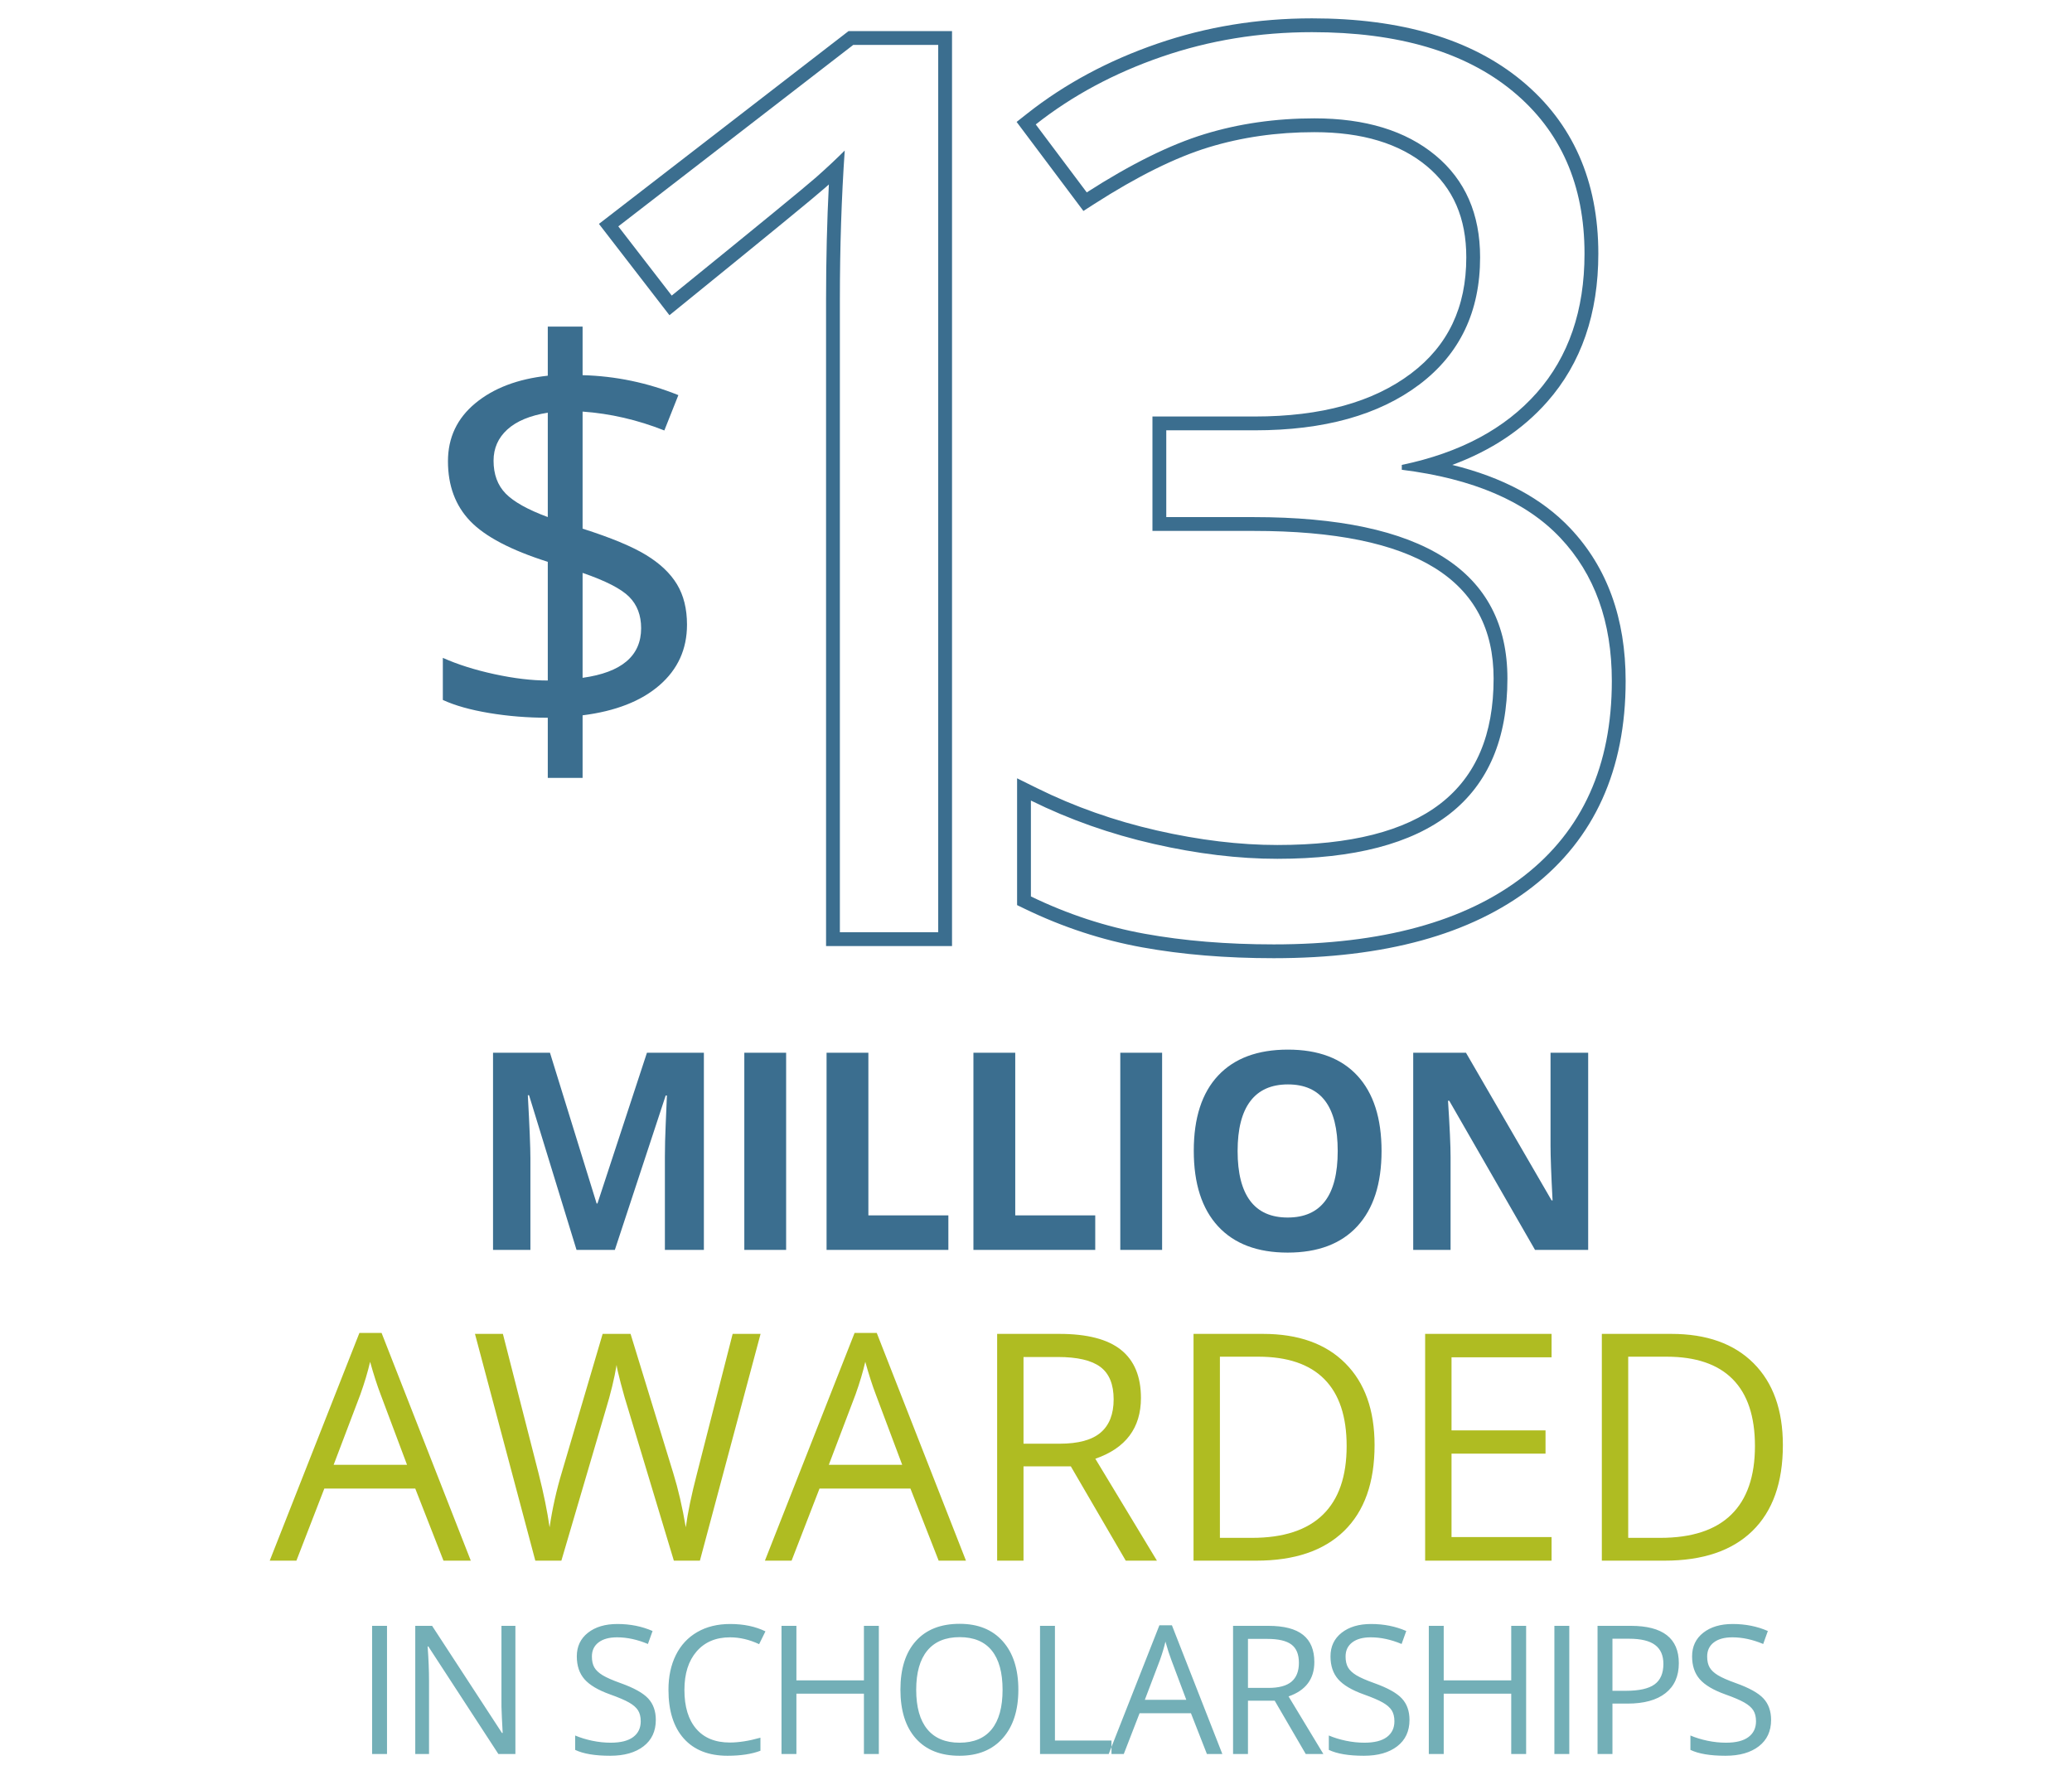 <?xml version="1.0" encoding="UTF-8"?>
<svg width="300px" height="257px" viewBox="0 0 300 257" version="1.1" xmlns="http://www.w3.org/2000/svg" xmlns:xlink="http://www.w3.org/1999/xlink">
    <!-- Generator: Sketch 46.2 (44496) - http://www.bohemiancoding.com/sketch -->
    <title>gt-13_million_awarded-color</title>
    <desc>Created with Sketch.</desc>
    <defs></defs>
    <g id="Export" stroke="none" stroke-width="1" fill="none" fill-rule="evenodd">
        <g id="gt-13_million_awarded-color">
            <g id="graphic_tile/13_million_awarded_01/fill/color">
                <rect id="Background" x="0" y="0" width="300" height="257"></rect>
                <path d="M135.842,135 L135.842,6.504 L123.537,6.504 L89.523,32.783 L97.258,42.803 C109.68,32.725 116.652,27.012 118.176,25.664 C119.699,24.316 121.076,23.027 122.307,21.797 C121.838,28.594 121.604,35.801 121.604,43.418 L121.604,135 L135.842,135 Z M119.501,27.162 C117.944,28.539 110.983,34.243 98.518,44.356 L96.927,45.647 L86.719,32.423 L122.855,4.504 L137.842,4.504 L137.842,137 L119.604,137 L119.604,43.418 C119.604,37.614 119.739,32.044 120.01,26.709 C119.842,26.86 119.672,27.01 119.501,27.162 Z" id="1" fill="#3B6E8F" fill-rule="nonzero"></path>
                <path d="M229.418,36.738 C229.418,26.777 225.961,18.94 219.047,13.228 C212.133,7.515 202.436,4.658 189.955,4.658 C182.338,4.658 175.087,5.845 168.202,8.218 C161.317,10.591 155.238,13.857 149.965,18.018 L157.348,27.861 C163.734,23.76 169.418,20.947 174.398,19.424 C179.379,17.9 184.682,17.139 190.307,17.139 C197.689,17.139 203.534,18.926 207.841,22.5 C212.147,26.074 214.301,30.996 214.301,37.266 C214.301,45.117 211.371,51.255 205.512,55.679 C199.652,60.103 191.713,62.314 181.693,62.314 L168.861,62.314 L168.861,74.883 L181.518,74.883 C206.01,74.883 218.256,82.676 218.256,98.262 C218.256,115.664 207.152,124.365 184.945,124.365 C179.32,124.365 173.358,123.647 167.06,122.212 C160.761,120.776 154.828,118.682 149.262,115.928 L149.262,129.814 C154.594,132.393 160.087,134.194 165.741,135.22 C171.396,136.245 177.621,136.758 184.418,136.758 C200.063,136.758 212.133,133.462 220.629,126.87 C229.125,120.278 233.373,110.859 233.373,98.613 C233.373,90.059 230.883,83.145 225.902,77.871 C220.922,72.598 213.275,69.316 202.963,68.027 L202.963,67.324 C211.4,65.566 217.919,62.08 222.519,56.865 C227.118,51.65 229.418,44.941 229.418,36.738 Z M227.356,76.498 C232.705,82.161 235.373,89.569 235.373,98.613 C235.373,111.456 230.859,121.464 221.855,128.45 C212.967,135.346 200.472,138.758 184.418,138.758 C177.506,138.758 171.162,138.235 165.384,137.188 C159.551,136.13 153.885,134.271 148.391,131.615 L147.262,131.069 L147.262,112.707 L150.149,114.135 C155.573,116.819 161.357,118.861 167.504,120.262 C173.662,121.665 179.475,122.365 184.945,122.365 C206.14,122.365 216.256,114.438 216.256,98.262 C216.256,84.018 205.043,76.883 181.518,76.883 L166.861,76.883 L166.861,60.314 L181.693,60.314 C191.308,60.314 198.827,58.22 204.307,54.083 C209.655,50.044 212.301,44.502 212.301,37.266 C212.301,31.573 210.397,27.22 206.564,24.039 C202.646,20.788 197.253,19.139 190.307,19.139 C184.876,19.139 179.771,19.872 174.983,21.336 C170.197,22.8 164.672,25.534 158.428,29.544 L156.864,30.549 L147.194,17.656 L148.726,16.447 C154.18,12.145 160.458,8.772 167.55,6.327 C174.647,3.881 182.119,2.658 189.955,2.658 C202.867,2.658 213.012,5.646 220.321,11.686 C227.709,17.791 231.418,26.198 231.418,36.738 C231.418,45.408 228.956,52.59 224.018,58.188 C220.474,62.207 215.883,65.251 210.271,67.325 C217.557,69.115 223.262,72.163 227.356,76.498 Z" id="3" fill="#3B6E8F" fill-rule="nonzero"></path>
                <path d="M99.469,90.461 C99.469,94.003 98.141,96.926 95.484,99.23 C92.828,101.535 89.117,102.987 84.352,103.586 L84.352,112.648 L79.312,112.648 L79.312,103.938 C76.396,103.938 73.57,103.71 70.836,103.254 C68.102,102.798 65.862,102.167 64.117,101.359 L64.117,95.266 C66.279,96.229 68.772,97.017 71.598,97.629 C74.423,98.241 76.995,98.547 79.312,98.547 L79.312,81.359 C73.974,79.667 70.23,77.701 68.082,75.461 C65.934,73.221 64.859,70.331 64.859,66.789 C64.859,63.378 66.181,60.578 68.824,58.391 C71.467,56.203 74.964,54.875 79.312,54.406 L79.312,47.297 L84.352,47.297 L84.352,54.328 C89.143,54.458 93.766,55.422 98.219,57.219 L96.188,62.336 C92.307,60.799 88.362,59.888 84.352,59.602 L84.352,76.555 C88.44,77.857 91.5,79.126 93.531,80.363 C95.563,81.6 97.06,83.02 98.023,84.621 C98.987,86.223 99.469,88.169 99.469,90.461 Z M92.828,90.969 C92.828,89.094 92.249,87.577 91.09,86.418 C89.931,85.259 87.685,84.107 84.352,82.961 L84.352,98.156 C90.003,97.375 92.828,94.979 92.828,90.969 Z M71.461,66.711 C71.461,68.69 72.047,70.279 73.219,71.477 C74.391,72.674 76.422,73.807 79.312,74.875 L79.312,59.758 C76.734,60.174 74.781,60.988 73.453,62.199 C72.125,63.41 71.461,64.914 71.461,66.711 Z" id="$" fill="#3B6E8F" fill-rule="evenodd"></path>
                <path d="M83.475,181 L76.6,158.598 L76.424,158.598 C76.672,163.155 76.796,166.195 76.796,167.719 L76.796,181 L71.385,181 L71.385,152.445 L79.628,152.445 L86.385,174.281 L86.503,174.281 L93.671,152.445 L101.913,152.445 L101.913,181 L96.268,181 L96.268,167.484 C96.268,166.846 96.278,166.111 96.298,165.277 C96.317,164.444 96.405,162.23 96.561,158.637 L96.385,158.637 L89.022,181 L83.475,181 Z M107.767,181 L107.767,152.445 L113.822,152.445 L113.822,181 L107.767,181 Z M119.676,181 L119.676,152.445 L125.73,152.445 L125.73,176 L137.312,176 L137.312,181 L119.676,181 Z M140.94,181 L140.94,152.445 L146.995,152.445 L146.995,176 L158.577,176 L158.577,181 L140.94,181 Z M162.204,181 L162.204,152.445 L168.259,152.445 L168.259,181 L162.204,181 Z M200.031,166.684 C200.031,171.41 198.859,175.043 196.516,177.582 C194.172,180.121 190.813,181.391 186.438,181.391 C182.062,181.391 178.703,180.121 176.359,177.582 C174.016,175.043 172.844,171.397 172.844,166.645 C172.844,161.892 174.019,158.262 176.369,155.756 C178.719,153.249 182.089,151.996 186.477,151.996 C190.865,151.996 194.221,153.259 196.545,155.785 C198.869,158.311 200.031,161.944 200.031,166.684 Z M179.191,166.684 C179.191,169.874 179.797,172.276 181.008,173.891 C182.219,175.505 184.029,176.312 186.438,176.312 C191.268,176.312 193.684,173.103 193.684,166.684 C193.684,160.251 191.281,157.035 186.477,157.035 C184.068,157.035 182.251,157.846 181.027,159.467 C179.803,161.088 179.191,163.493 179.191,166.684 Z M229.948,181 L222.253,181 L209.831,159.398 L209.655,159.398 C209.902,163.214 210.026,165.935 210.026,167.562 L210.026,181 L204.616,181 L204.616,152.445 L212.253,152.445 L224.655,173.832 L224.792,173.832 C224.596,170.121 224.499,167.497 224.499,165.961 L224.499,152.445 L229.948,152.445 L229.948,181 Z" id="MILLION" fill="#3B6E8F" fill-rule="evenodd"></path>
                <path d="M64.21,226 L60.123,215.556 L46.96,215.556 L42.917,226 L39.054,226 L52.037,193.027 L55.249,193.027 L68.164,226 L64.21,226 Z M58.932,212.119 L55.114,201.944 C54.62,200.657 54.111,199.077 53.586,197.205 C53.257,198.643 52.785,200.222 52.171,201.944 L48.308,212.119 L58.932,212.119 Z M101.338,226 L97.565,226 L90.939,204.011 C90.625,203.037 90.273,201.81 89.883,200.327 C89.494,198.845 89.292,197.954 89.277,197.654 C88.947,199.631 88.423,201.795 87.705,204.146 L81.281,226 L77.507,226 L68.77,193.162 L72.813,193.162 L78.001,213.444 C78.72,216.289 79.244,218.865 79.574,221.171 C79.978,218.431 80.577,215.75 81.371,213.13 L87.255,193.162 L91.298,193.162 L97.475,213.31 C98.194,215.631 98.8,218.251 99.294,221.171 C99.579,219.045 100.118,216.454 100.912,213.399 L106.078,193.162 L110.121,193.162 L101.338,226 Z M135.906,226 L131.818,215.556 L118.656,215.556 L114.613,226 L110.75,226 L123.732,193.027 L126.944,193.027 L139.859,226 L135.906,226 Z M130.627,212.119 L126.809,201.944 C126.315,200.657 125.806,199.077 125.282,197.205 C124.952,198.643 124.481,200.222 123.867,201.944 L120.003,212.119 L130.627,212.119 Z M148.192,212.344 L148.192,226 L144.374,226 L144.374,193.162 L153.38,193.162 C157.408,193.162 160.384,193.933 162.309,195.476 C164.233,197.018 165.195,199.339 165.195,202.438 C165.195,206.781 162.994,209.716 158.591,211.243 L167.508,226 L162.994,226 L155.042,212.344 L148.192,212.344 Z M148.192,209.064 L153.425,209.064 C156.121,209.064 158.097,208.529 159.355,207.458 C160.613,206.388 161.242,204.782 161.242,202.641 C161.242,200.469 160.602,198.905 159.321,197.946 C158.041,196.988 155.986,196.509 153.156,196.509 L148.192,196.509 L148.192,209.064 Z M199.021,209.267 C199.021,214.687 197.55,218.831 194.607,221.699 C191.665,224.566 187.431,226 181.906,226 L172.809,226 L172.809,193.162 L182.872,193.162 C187.978,193.162 191.946,194.577 194.776,197.407 C197.606,200.237 199.021,204.19 199.021,209.267 Z M194.978,209.401 C194.978,205.119 193.904,201.892 191.755,199.721 C189.606,197.549 186.413,196.464 182.175,196.464 L176.627,196.464 L176.627,222.698 L181.277,222.698 C185.829,222.698 189.25,221.579 191.542,219.34 C193.833,217.102 194.978,213.789 194.978,209.401 Z M224.649,226 L206.343,226 L206.343,193.162 L224.649,193.162 L224.649,196.554 L210.162,196.554 L210.162,207.133 L223.773,207.133 L223.773,210.502 L210.162,210.502 L210.162,222.586 L224.649,222.586 L224.649,226 Z M258.138,209.267 C258.138,214.687 256.667,218.831 253.725,221.699 C250.782,224.566 246.548,226 241.023,226 L231.926,226 L231.926,193.162 L241.989,193.162 C247.095,193.162 251.063,194.577 253.893,197.407 C256.723,200.237 258.138,204.19 258.138,209.267 Z M254.095,209.401 C254.095,205.119 253.021,201.892 250.872,199.721 C248.723,197.549 245.53,196.464 241.292,196.464 L235.745,196.464 L235.745,222.698 L240.394,222.698 C244.946,222.698 248.368,221.579 250.659,219.34 C252.95,217.102 254.095,213.789 254.095,209.401 Z" id="AWARDED" fill="#AFBC22" fill-rule="evenodd"></path>
                <path d="M53.875,254 L53.875,235.439 L56.034,235.439 L56.034,254 L53.875,254 Z M74.623,254 L72.16,254 L62.016,238.423 L61.915,238.423 C62.05,240.251 62.118,241.927 62.118,243.45 L62.118,254 L60.125,254 L60.125,235.439 L62.562,235.439 L72.68,250.953 L72.782,250.953 C72.765,250.725 72.727,249.99 72.667,248.75 C72.608,247.511 72.587,246.624 72.604,246.091 L72.604,235.439 L74.623,235.439 L74.623,254 Z M94.954,249.062 C94.954,250.695 94.361,251.969 93.176,252.883 C91.991,253.797 90.383,254.254 88.352,254.254 C86.152,254.254 84.459,253.97 83.274,253.403 L83.274,251.321 C84.036,251.643 84.865,251.897 85.762,252.083 C86.659,252.269 87.548,252.362 88.428,252.362 C89.867,252.362 90.95,252.089 91.678,251.543 C92.406,250.998 92.77,250.238 92.77,249.265 C92.77,248.621 92.641,248.095 92.383,247.684 C92.125,247.274 91.693,246.895 91.088,246.548 C90.483,246.201 89.562,245.807 88.327,245.367 C86.6,244.749 85.367,244.017 84.626,243.171 C83.885,242.325 83.515,241.22 83.515,239.857 C83.515,238.427 84.053,237.289 85.127,236.442 C86.202,235.596 87.624,235.173 89.393,235.173 C91.238,235.173 92.935,235.511 94.484,236.188 L93.811,238.067 C92.279,237.424 90.79,237.103 89.342,237.103 C88.2,237.103 87.307,237.348 86.664,237.839 C86.02,238.33 85.699,239.011 85.699,239.883 C85.699,240.526 85.817,241.053 86.054,241.463 C86.291,241.874 86.691,242.25 87.254,242.593 C87.817,242.936 88.678,243.315 89.837,243.729 C91.784,244.424 93.123,245.168 93.855,245.964 C94.588,246.759 94.954,247.792 94.954,249.062 Z M105.697,237.103 C103.657,237.103 102.047,237.782 100.866,239.14 C99.686,240.499 99.095,242.358 99.095,244.72 C99.095,247.149 99.664,249.026 100.803,250.35 C101.941,251.675 103.564,252.337 105.671,252.337 C106.966,252.337 108.443,252.104 110.102,251.639 L110.102,253.53 C108.816,254.013 107.229,254.254 105.341,254.254 C102.608,254.254 100.498,253.424 99.013,251.766 C97.527,250.107 96.785,247.75 96.785,244.694 C96.785,242.782 97.142,241.106 97.857,239.667 C98.573,238.228 99.605,237.119 100.955,236.341 C102.305,235.562 103.894,235.173 105.722,235.173 C107.669,235.173 109.37,235.528 110.826,236.239 L109.912,238.093 C108.507,237.433 107.102,237.103 105.697,237.103 Z M127.244,254 L125.085,254 L125.085,245.266 L115.31,245.266 L115.31,254 L113.152,254 L113.152,235.439 L115.31,235.439 L115.31,243.336 L125.085,243.336 L125.085,235.439 L127.244,235.439 L127.244,254 Z M147.445,244.694 C147.445,247.665 146.694,250.001 145.191,251.702 C143.689,253.403 141.601,254.254 138.926,254.254 C136.193,254.254 134.083,253.418 132.598,251.747 C131.112,250.075 130.37,247.716 130.37,244.669 C130.37,241.647 131.114,239.305 132.604,237.642 C134.094,235.979 136.209,235.147 138.952,235.147 C141.618,235.147 143.7,235.994 145.198,237.687 C146.696,239.379 147.445,241.715 147.445,244.694 Z M132.655,244.694 C132.655,247.208 133.19,249.114 134.261,250.414 C135.331,251.713 136.887,252.362 138.926,252.362 C140.983,252.362 142.536,251.715 143.585,250.42 C144.635,249.125 145.16,247.216 145.16,244.694 C145.16,242.198 144.637,240.304 143.592,239.013 C142.547,237.722 141,237.077 138.952,237.077 C136.895,237.077 135.331,237.727 134.261,239.026 C133.19,240.325 132.655,242.215 132.655,244.694 Z M150.583,254 L150.583,235.439 L152.742,235.439 L152.742,252.045 L160.93,252.045 L160.93,254 L150.583,254 Z M174.746,254 L172.435,248.097 L164.996,248.097 L162.71,254 L160.527,254 L167.865,235.363 L169.68,235.363 L176.98,254 L174.746,254 Z M171.762,246.154 L169.604,240.403 C169.325,239.675 169.037,238.783 168.741,237.725 C168.555,238.537 168.288,239.43 167.941,240.403 L165.757,246.154 L171.762,246.154 Z M180.69,246.281 L180.69,254 L178.532,254 L178.532,235.439 L183.623,235.439 C185.899,235.439 187.581,235.875 188.669,236.747 C189.757,237.619 190.3,238.931 190.3,240.683 C190.3,243.137 189.056,244.796 186.568,245.659 L191.608,254 L189.056,254 L184.562,246.281 L180.69,246.281 Z M180.69,244.428 L183.648,244.428 C185.171,244.428 186.289,244.125 187,243.52 C187.71,242.915 188.066,242.007 188.066,240.797 C188.066,239.57 187.704,238.685 186.98,238.144 C186.257,237.602 185.095,237.331 183.496,237.331 L180.69,237.331 L180.69,244.428 Z M204.078,249.062 C204.078,250.695 203.485,251.969 202.3,252.883 C201.115,253.797 199.507,254.254 197.476,254.254 C195.276,254.254 193.583,253.97 192.398,253.403 L192.398,251.321 C193.16,251.643 193.989,251.897 194.886,252.083 C195.783,252.269 196.672,252.362 197.552,252.362 C198.991,252.362 200.074,252.089 200.802,251.543 C201.53,250.998 201.894,250.238 201.894,249.265 C201.894,248.621 201.765,248.095 201.507,247.684 C201.249,247.274 200.817,246.895 200.212,246.548 C199.607,246.201 198.686,245.807 197.451,245.367 C195.724,244.749 194.491,244.017 193.75,243.171 C193.009,242.325 192.639,241.22 192.639,239.857 C192.639,238.427 193.177,237.289 194.251,236.442 C195.326,235.596 196.748,235.173 198.517,235.173 C200.362,235.173 202.059,235.511 203.608,236.188 L202.935,238.067 C201.403,237.424 199.914,237.103 198.466,237.103 C197.324,237.103 196.431,237.348 195.788,237.839 C195.144,238.33 194.823,239.011 194.823,239.883 C194.823,240.526 194.941,241.053 195.178,241.463 C195.415,241.874 195.815,242.25 196.378,242.593 C196.941,242.936 197.802,243.315 198.961,243.729 C200.908,244.424 202.247,245.168 202.979,245.964 C203.712,246.759 204.078,247.792 204.078,249.062 Z M220.965,254 L218.807,254 L218.807,245.266 L209.032,245.266 L209.032,254 L206.874,254 L206.874,235.439 L209.032,235.439 L209.032,243.336 L218.807,243.336 L218.807,235.439 L220.965,235.439 L220.965,254 Z M225.056,254 L225.056,235.439 L227.214,235.439 L227.214,254 L225.056,254 Z M243.074,240.848 C243.074,242.727 242.433,244.172 241.15,245.183 C239.868,246.195 238.034,246.7 235.647,246.7 L233.463,246.7 L233.463,254 L231.305,254 L231.305,235.439 L236.117,235.439 C240.755,235.439 243.074,237.242 243.074,240.848 Z M233.463,244.847 L235.406,244.847 C237.319,244.847 238.702,244.538 239.557,243.92 C240.412,243.302 240.839,242.312 240.839,240.949 C240.839,239.722 240.437,238.808 239.633,238.207 C238.829,237.606 237.577,237.306 235.875,237.306 L233.463,237.306 L233.463,244.847 Z M256.432,249.062 C256.432,250.695 255.84,251.969 254.655,252.883 C253.47,253.797 251.862,254.254 249.831,254.254 C247.63,254.254 245.937,253.97 244.752,253.403 L244.752,251.321 C245.514,251.643 246.344,251.897 247.241,252.083 C248.138,252.269 249.027,252.362 249.907,252.362 C251.346,252.362 252.429,252.089 253.157,251.543 C253.885,250.998 254.249,250.238 254.249,249.265 C254.249,248.621 254.119,248.095 253.861,247.684 C253.603,247.274 253.172,246.895 252.566,246.548 C251.961,246.201 251.041,245.807 249.805,245.367 C248.079,244.749 246.845,244.017 246.104,243.171 C245.364,242.325 244.994,241.22 244.994,239.857 C244.994,238.427 245.531,237.289 246.606,236.442 C247.681,235.596 249.103,235.173 250.872,235.173 C252.717,235.173 254.414,235.511 255.962,236.188 L255.29,238.067 C253.758,237.424 252.268,237.103 250.821,237.103 C249.678,237.103 248.785,237.348 248.142,237.839 C247.499,238.33 247.177,239.011 247.177,239.883 C247.177,240.526 247.296,241.053 247.533,241.463 C247.77,241.874 248.17,242.25 248.732,242.593 C249.295,242.936 250.156,243.315 251.316,243.729 C253.263,244.424 254.602,245.168 255.334,245.964 C256.066,246.759 256.432,247.792 256.432,249.062 Z" id="IN-SCHOLARSHIPS" fill="#73AFB7" fill-rule="evenodd"></path>
            </g>
        </g>
    </g>
</svg>